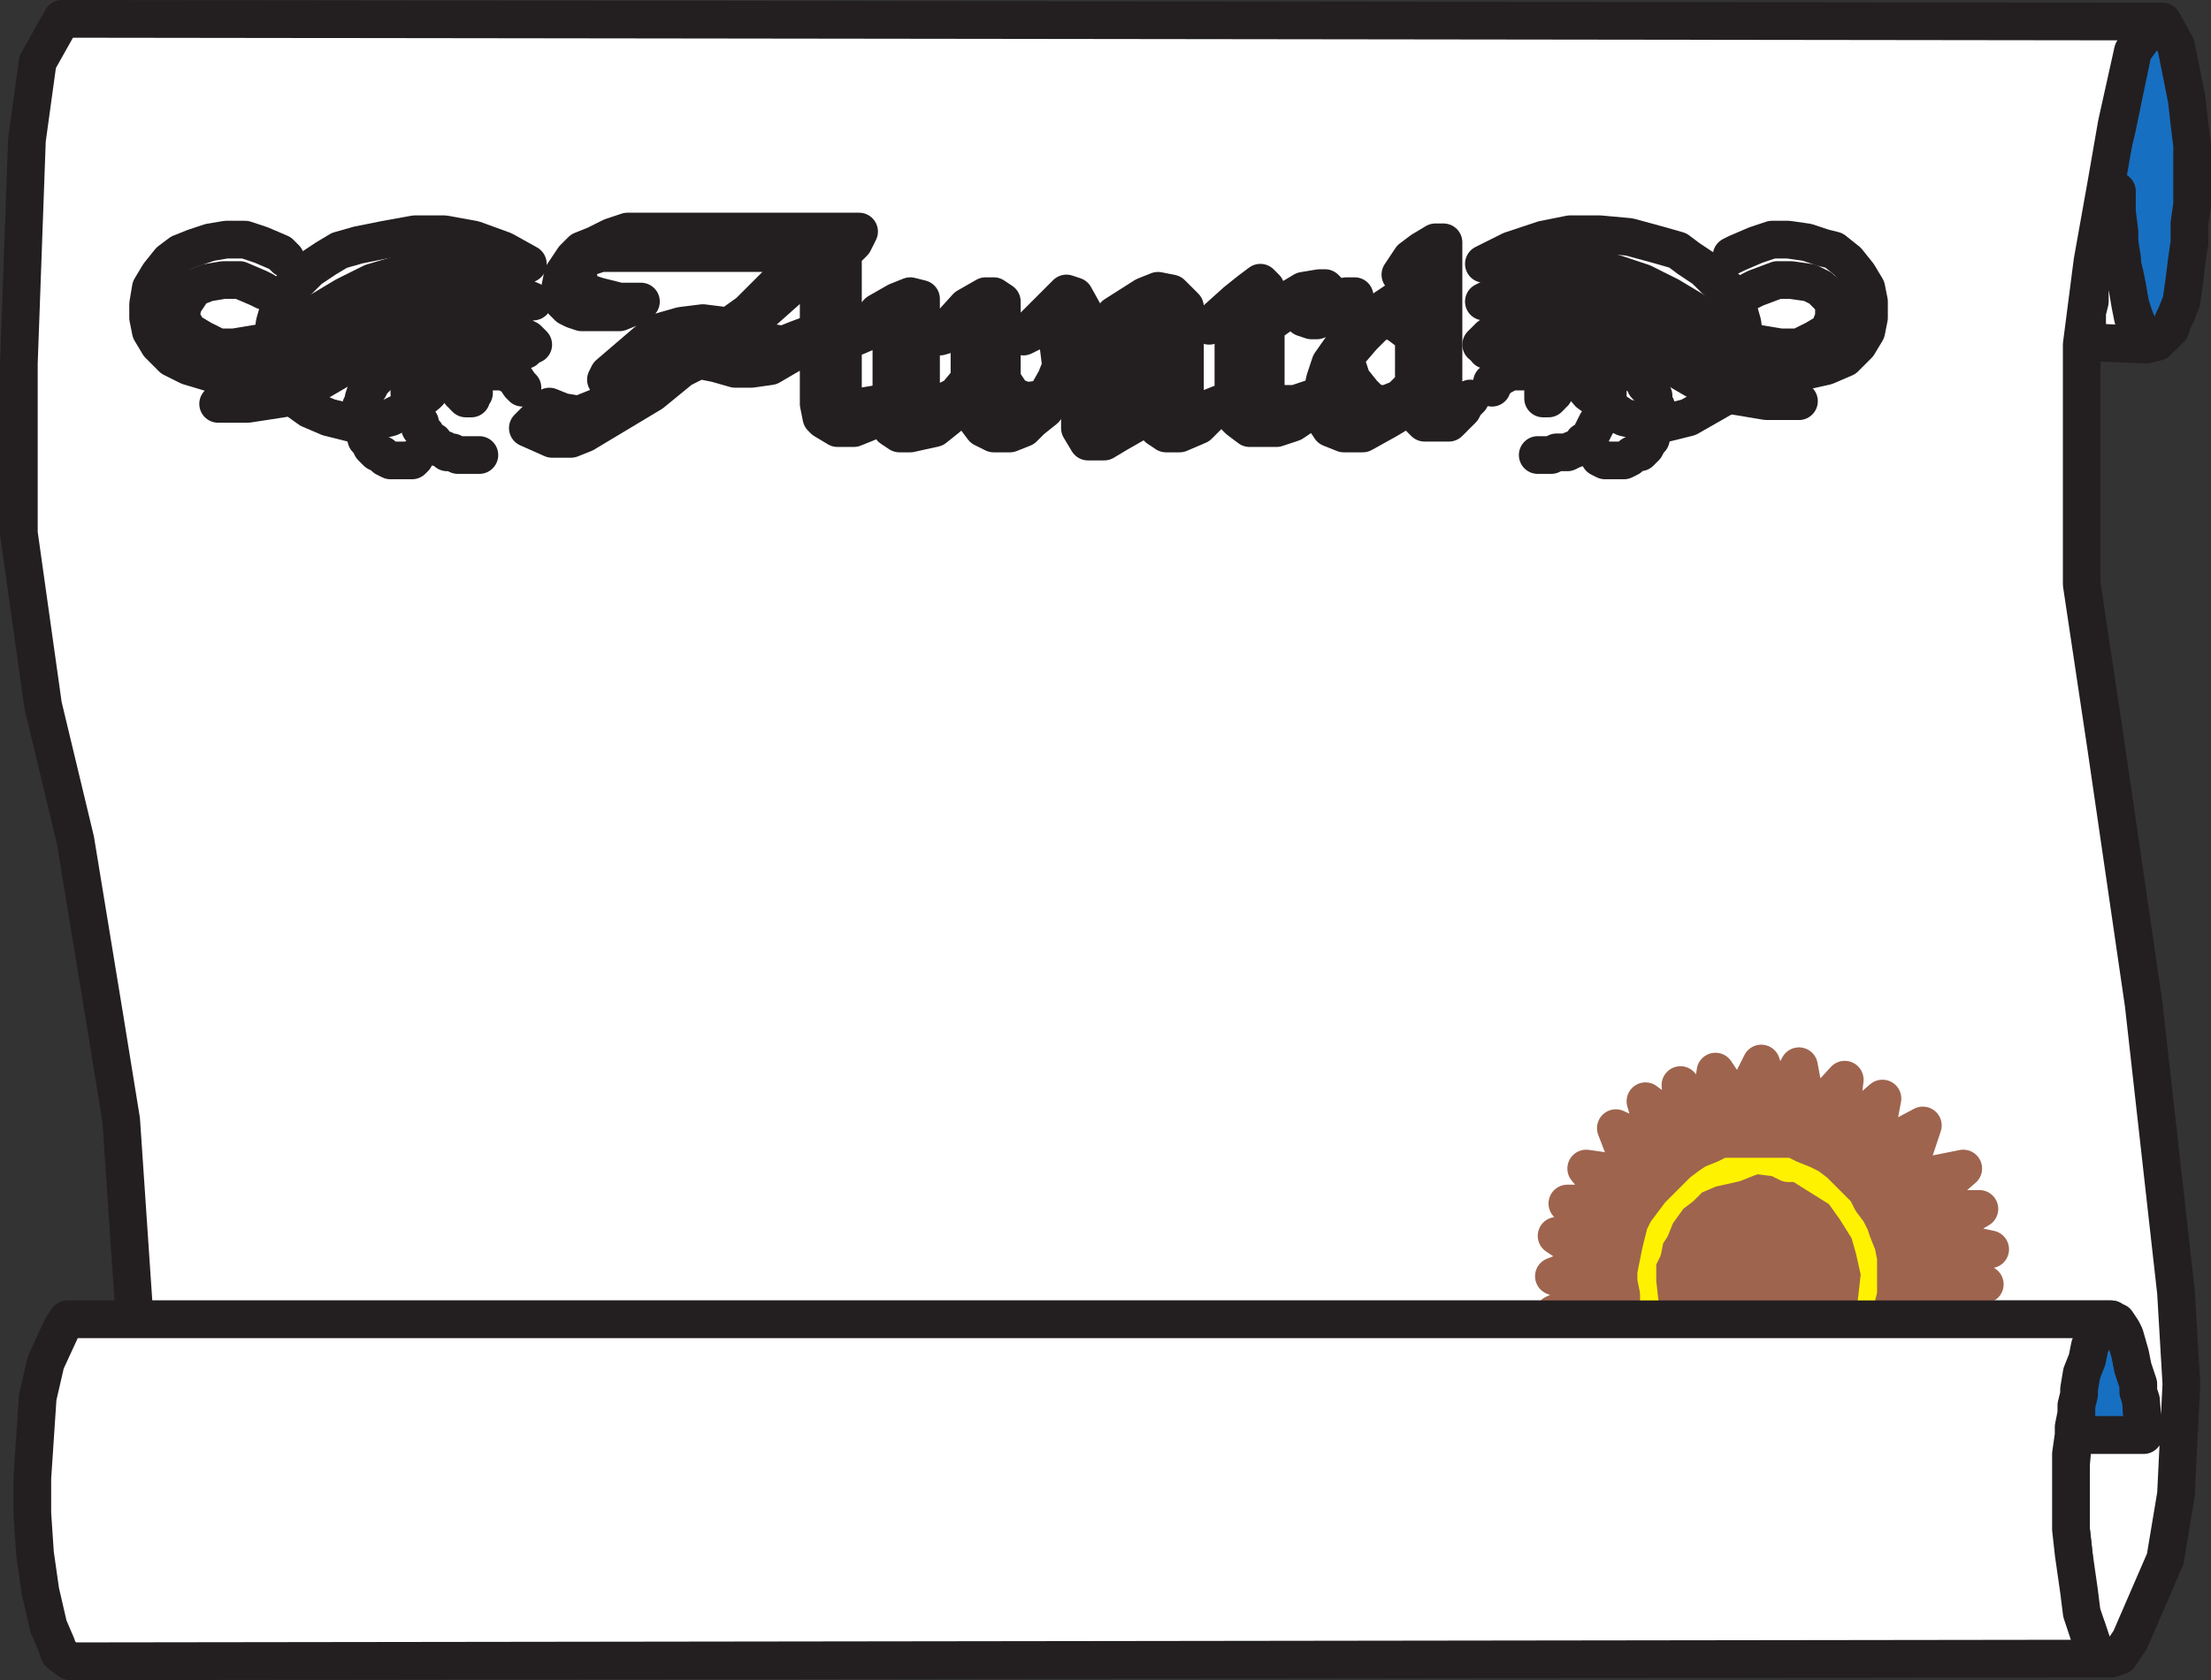 <svg xmlns="http://www.w3.org/2000/svg" width="615.75" height="468"><rect width="100%" height="100%" fill="#333333" stroke="none"/><path fill="#176fc1" fill-rule="evenodd" d="m588 367.5 3 3 .75 1.5 1.5 4.5.75 4.5 1.5 4.5.75 4.5.75 9.75h-19.5v-3l.75-3v-4.5l.75-3.75.75-3 1.5-6.75 1.5-3 3-4.5 2.25-.75"/><path fill="none" stroke="#231f20" stroke-linecap="round" stroke-linejoin="round" stroke-miterlimit="10" stroke-width="10.5" d="m588 367.5 3 3 .75 1.5 1.5 4.5.75 4.5 1.5 4.5.75 4.5.75 9.75h-19.5v-3l.75-3v-4.5l.75-3.75.75-3 1.5-6.75 1.5-3 3-4.5zm0 0"/><path fill="#176fc1" fill-rule="evenodd" d="M594 14.25 600 6h2.25l3.75 6.75 3 15 .75 6.75.75 6V57l-.75 5.25v5.25l-.75 5.25-.75 6-.75 5.25-1.5 3.75-.75 1.5-.75 2.25-2.25 2.25-1.5.75h-2.25l-2.25-1.5-.75-1.5-2.25-6.75-1.5-6.75-1.5-9v-4.5l-.75-6v-5.25h-3.75L588 42l1.5-6 4.5-21.75"/><path fill="none" stroke="#231f20" stroke-linecap="round" stroke-linejoin="round" stroke-miterlimit="10" stroke-width="10.5" d="M594 14.25 600 6h2.25l3.75 6.75 3 15 .75 6.75.75 6V57l-.75 5.25v5.25l-.75 5.25-.75 6-.75 5.25-1.5 3.75-.75 1.5-.75 2.25-2.25 2.25-1.5.75h-2.25l-2.25-1.5-.75-1.5-2.25-6.75-1.5-6.75-1.5-9v-4.5l-.75-6v-5.25h-3.75L588 42l1.5-6zm0 0"/><path fill="#fff" fill-rule="evenodd" d="M589.5 53.25h-3.75L585 58.5l-.75 4.5v2.25l-.75 3-.75 4.5L582 81v3l-.75 3v3.75l-1.5 4.5 18 .75 3-.75-3-1.5-1.5-1.5-1.5-3-.75-.75-.75-3.75-.75-4.5-.75-3.75-.75-3V72l-.75-4.5-.75-6.75v-7.5"/><path fill="none" stroke="#231f20" stroke-linecap="round" stroke-linejoin="round" stroke-miterlimit="10" stroke-width="10.5" d="M589.5 53.25h-3.75L585 58.5l-.75 4.5v2.25l-.75 3-.75 4.5L582 81v3l-.75 3v3.75l-1.5 4.5 18 .75 3-.75-3-1.5-1.5-1.5-1.5-3-.75-.75-.75-3.75-.75-4.5-.75-3.75-.75-3V72l-.75-4.5-.75-6.75zm0 0"/><path fill="#fff" fill-rule="evenodd" d="m597 279.75-10.5-72-6.75-45V96l3-23.25 3.75-21 3-17.25 4.5-20.25L600 6 17.25 5.25l-6.75 12L7.5 39l-2.25 62.25v47.25l6.75 48 9 37.5 8.25 50.25 4.5 27.75 3.75 55.5H588l.75.75h.75l1.5 2.25.75 1.5 1.5 5.25.75 3.75 1.5 4.5v2.25l.75 2.25.75 9.75h-19.5l-.75 8.25v18l.75 6.75.75 9.75 1.5 7.5 1.5 3.75 1.5 4.5 3 3.75H588l2.25-.75 3-4.5 9.75-22.5 3-18 1.5-30.75L606 360l-9-80.25"/><path fill="none" stroke="#231f20" stroke-linecap="round" stroke-linejoin="round" stroke-miterlimit="10" stroke-width="10.5" d="m597 279.75-10.5-72-6.75-45V96l3-23.25 3.75-21 3-17.25 4.5-20.25L600 6 17.25 5.25l-6.75 12L7.5 39l-2.25 62.25v47.25l6.75 48 9 37.5 8.25 50.25 4.5 27.75 3.75 55.5H588l.75.75h.75l1.5 2.25.75 1.5 1.5 5.25.75 3.75 1.5 4.5v2.25l.75 2.25.75 9.75h-19.5l-.75 8.25v18l.75 6.75.75 9.75 1.5 7.5 1.5 3.75 1.5 4.5 3 3.75H588l2.25-.75 3-4.5 9.75-22.5 3-18 1.5-30.75L606 360Zm0 0"/><path fill="#9e644e" fill-rule="evenodd" d="m522 367.5.75-7.5.75-6-1.5-6.75-2.25-6-3-5.25-4.5-5.25-5.25-3-6-3.75-6-1.5-6.75-.75-6 2.25-6 1.5-6 3-4.5 3.75-4.5 6-3 5.25-1.5 6-.75 6.75.75 6.75.75 3v1.5H522"/><path fill="none" stroke="#9e644e" stroke-linecap="round" stroke-linejoin="round" stroke-miterlimit="10" stroke-width="10.5" d="m522 367.5.75-7.5.75-6-1.5-6.75-2.25-6-3-5.25-4.5-5.25-5.25-3-6-3.75-6-1.5-6.75-.75-6 2.25-6 1.5-6 3-4.5 3.75-4.5 6-3 5.25-1.5 6-.75 6.75.75 6.75.75 3v1.5zm0 0"/><path fill="#fff200" fill-rule="evenodd" d="m526.5 367.5 1.5-6.75V354l-.75-7.5-2.25-6-3-5.25-2.25-3.75-7.5-7.5-3-2.25-3-1.5-6-2.25-1.5-.75h-6l-3-.75-3.75.75h-6.75l-3 1.5-3.75 1.5-5.25 3.75-2.25 2.25-3 2.25-2.25 3-2.25 2.25-2.25 3-1.5 3-.75 3-2.25 11.25v5.25l.75 2.25v3l.75 1.5v1.5h5.25l-.75-3.75L456 357v-6l1.5-3 .75-3.75 1.5-2.25 1.5-3.75L465 333l3-2.25 3-3 5.25-2.25L483 324l3.75-1.5 2.25-.75 6 .75 3 1.5h3l12 7.5 3.75 5.25 3.75 6L522 348l1.5 6.75-.75 6.75-.75 6h4.5"/><path fill="none" stroke="#fff200" stroke-linecap="round" stroke-linejoin="round" stroke-miterlimit="10" stroke-width="10.5" d="m526.5 367.5 1.5-6.75V354l-.75-7.5-2.25-6-3-5.25-2.25-3.75-7.5-7.5-3-2.25-3-1.5-6-2.25-1.5-.75h-6l-3-.75-3.75.75h-6.75l-3 1.5-3.75 1.5-5.25 3.75-2.25 2.25-3 2.25-2.25 3-2.25 2.25-2.25 3-1.5 3-.75 3-2.25 11.25v5.25l.75 2.25v3l.75 1.5v1.5h5.25l-.75-3.75L456 357v-6l1.5-3 .75-3.75 1.5-2.25 1.5-3.75L465 333l3-2.25 3-3 5.25-2.25L483 324l3.75-1.5 2.25-.75 6 .75 3 1.5h3l12 7.5 3.75 5.25 3.75 6L522 348l1.5 6.75-.75 6.75-.75 6zm0 0"/><path fill="#9e644e" fill-rule="evenodd" d="m526.5 367.5.75-3.75.75-3v-10.5l-.75-3.75-1.5-3.75-.75-2.25-1.5-3-2.25-3-1.5-3-7.5-7.5-3-2.25-3-1.5-3.75-1.5-3-1.5h-20.25l-3 1.5-3.75 1.5-2.25 1.5-3 2.25-7.5 7.5-4.5 6-1.5 3-1.5 6-1.5 7.5v3l.75 3.75v3l.75 3.75H436.5l-3.75-1.5 9.75-4.5v-2.25l-9.75-3.75 9.75-3.75v-1.5l-9-6 10.5-1.5V342l-7.5-6.75h11.25l.75-1.5-6.75-8.25 10.5 1.5 1.5-3-3.75-9.75 9.75 4.5 1.5-1.5-3-10.5 9 6.75 1.5-1.5-.75-9.75 6 7.5 2.25-.75 1.5-10.5 6 9 1.5-.75 5.25-10.5 3.75 11.25 1.5-.75L501 297l2.25 12 2.25.75 8.25-9-1.5 12.75 1.5 1.5 10.5-9-2.25 12 .75 2.25 12.75-6.75L531 327l.75 1.5 15-3-11.25 9.75 1.5 1.5h14.25L540 343.5v1.5l14.25 3-14.25 3v2.25l12.75 4.5-14.25 3.75v1.5l10.5 4.5h-22.5"/><path fill="none" stroke="#9e644e" stroke-linecap="round" stroke-linejoin="round" stroke-miterlimit="10" stroke-width="10.5" d="m526.5 367.5.75-3.75.75-3v-10.5l-.75-3.75-1.5-3.75-.75-2.25-1.5-3-2.25-3-1.5-3-7.5-7.5-3-2.25-3-1.5-3.75-1.5-3-1.5h-20.25l-3 1.5-3.75 1.5-2.25 1.5-3 2.25-7.5 7.5-4.5 6-1.5 3-1.5 6-1.5 7.5v3l.75 3.75v3l.75 3.75H436.5l-3.75-1.5 9.75-4.5v-2.25l-9.75-3.75 9.75-3.75v-1.5l-9-6 10.5-1.5V342l-7.5-6.75h11.25l.75-1.5-6.75-8.25 10.5 1.5 1.5-3-3.75-9.75 9.75 4.5 1.5-1.5-3-10.5 9 6.75 1.5-1.5-.75-9.75 6 7.5 2.25-.75 1.5-10.5 6 9 1.5-.75 5.25-10.5 3.75 11.25 1.5-.75L501 297l2.25 12 2.25.75 8.25-9-1.5 12.75 1.5 1.5 10.5-9-2.25 12 .75 2.25 12.75-6.75L531 327l.75 1.5 15-3-11.25 9.75 1.5 1.5h14.25L540 343.5v1.5l14.25 3-14.25 3v2.25l12.75 4.5-14.25 3.75v1.5l10.5 4.5zm0 0"/><path fill="none" stroke="#231f20" stroke-linecap="round" stroke-linejoin="round" stroke-miterlimit="10" stroke-width="10.5" d="m73.5 81-1.5-.75L66.75 78h-4.5l-4.5.75-3.75 1.5-3 4.5-.75 3.75 2.25 3.75 3.75 2.25 4.5 2.25h4.5l9-1.5L79.5 93l9-6 7.5-4.5 7.5-3.75 7.5-2.25 9.75-3 6.75-.75 8.25.75"/><path fill="none" stroke="#231f20" stroke-linecap="round" stroke-linejoin="round" stroke-miterlimit="10" stroke-width="10.5" d="M79.5 72 78 70.5l-5.25-2.25-4.5-1.5H63l-4.5.75L54 69l-3.75 1.5-3 2.25-3 3.75L42 80.25l-.75 4.5v3.75l.75 3.75L44.25 96 48 99.75l4.5 2.25 7.5 2.25h7.5l9-2.25 9.75-3.75L97.5 91.5l10.5-6.75 7.5-3.75 9-2.25h8.25l7.5 1.5L148.5 84"/><path fill="none" stroke="#231f20" stroke-linecap="round" stroke-linejoin="round" stroke-miterlimit="10" stroke-width="10.5" d="M60.75 112.5H69l9.75-1.5 9.75-4.5 9-5.25 6-4.5 5.25-4.5 3-2.25 7.5-3.75 6.75-1.5h6.75l7.5 2.25"/><path fill="none" stroke="#231f20" stroke-linecap="round" stroke-linejoin="round" stroke-miterlimit="10" stroke-width="10.5" d="M126 99v.75l-3 5.25-3.75 4.5-4.5 3.75-6 3-6 1.5H97.5l-6-1.5-5.25-2.25-5.25-3.75-3-3.75-1.5-5.25-.75-5.25.75-6 1.5-5.25L80.25 81l6-6 4.5-3 3.75-2.25 5.25-1.5 7.5-1.5 8.25-1.5h8.25l8.25 1.5 8.25 3L147 73.5"/><path fill="none" stroke="#231f20" stroke-linecap="round" stroke-linejoin="round" stroke-miterlimit="10" stroke-width="10.5" d="M129 96h5.25l3.75-.75 3 .75h1.5l3 1.5h.75"/><path fill="none" stroke="#231f20" stroke-linecap="round" stroke-linejoin="round" stroke-miterlimit="10" stroke-width="10.5" d="m133.5 93.75-.75 2.25 1.5 1.5m2.25-3.75-.75 2.25.75 1.5m2.25-3.75-.75 1.5.75 2.25m2.25-3.75-.75 2.25v1.5m-24.75 30-.75.75h-6l-1.5-.75-.75-.75-1.5-.75-1.5-1.5-.75-1.5-.75-.75-.75-3-.75-1.5v-4.5l.75-1.5V111l.75-2.25.75-.75.75-1.5 3.75-3.75 2.25-.75 1.5-.75h1.5l1.5-.75h3l3-.75 2.25.75h1.5l.75.75h1.5l1.5.75h.75l1.5 1.5 1.5.75v1.5l.75.75v3l-.75.75v.75h-1.5l-.75-.75v-.75h-.75v-.75l.75-1.5 3-3h.75l1.5-.75H141l.75.75 1.5.75 1.5 2.25.75.75"/><path fill="none" stroke="#231f20" stroke-linecap="round" stroke-linejoin="round" stroke-miterlimit="10" stroke-width="10.5" d="m148.5 96-1.5-1.5-1.5-.75-1.5-1.5-2.25-.75-1.5-.75h-1.5l-1.5-.75h-9l-.75.75H126l-6 3-.75 1.5-1.5 1.5-.75 1.5-.75.75-1.5 3v1.5L114 105v4.5l.75 2.25v3l.75 1.5 1.5 1.5v1.5l1.5 1.5.75 1.5 1.5.75.75 1.5 2.25.75.75.75h1.5l1.5.75h6"/><path fill="#231f20" fill-rule="evenodd" d="m153 113.25-6 6 6.75 3H159l3.75-1.5 18.75-11.25 8.25-6.75 4.5-2.25h1.5l3.75.75 5.25 1.5h4.5l5.25-.75 9-5.25 4.5-4.5-6 2.25-3.75 1.5-5.25-.75-7.5-3 1.5-1.5 5.25-3.75 6.75-6 7.5-9 1.5-1.5v42l.75 3.75.75.75 3.75 2.25h4.5l3.75-1.5 3-5.25-4.5.75h-3.75l-1.5-2.25V70.5l3-3 1.5-3h-64.5l-4.5 1.5-4.5 2.25-3.75 1.5-2.25 2.25-3 4.5-.75 3.75v2.25l.75 1.5 1.5 1.5 1.5.75L162 87h10.5l3.75-1.5 2.25-1.5h-6l-6-1.5L162 81l-.75-3-.75-1.5.75-3 1.5-1.5 4.5-1.5h58.5L223.5 72l-3 4.5-3.75 2.25L208.5 87l-5.25 3.75h-1.5l-6-.75-6 .75-5.25 1.5-4.5 3-10.5 9-.75 1.5 3.75-3.75 9-4.5 4.5-.75h2.25L192 99v1.5l-2.25.75-6.75 4.5-10.5 5.25-11.25 4.5-4.5-.75-3.75-1.5"/><path fill="none" stroke="#231f20" stroke-linecap="round" stroke-linejoin="round" stroke-miterlimit="10" stroke-width="10.5" d="m153 113.25-6 6 6.75 3H159l3.75-1.5 18.75-11.25 8.25-6.75 4.5-2.25h1.5l3.75.75 5.25 1.5h4.5l5.25-.75 9-5.25 4.5-4.5-6 2.25-3.75 1.5-5.25-.75-7.5-3 1.5-1.5 5.25-3.75 6.75-6 7.5-9 1.5-1.5v42l.75 3.75.75.75 3.75 2.25h4.5l3.75-1.5 3-5.25-4.5.75h-3.75l-1.5-2.25V70.5l3-3 1.5-3h-64.5l-4.5 1.5-4.5 2.25-3.75 1.5-2.25 2.25-3 4.5-.75 3.75v2.25l.75 1.5 1.5 1.5 1.5.75L162 87h10.5l3.75-1.5 2.25-1.5h-6l-6-1.5L162 81l-.75-3-.75-1.5.75-3 1.5-1.5 4.5-1.5h58.5L223.5 72l-3 4.5-3.75 2.25L208.5 87l-5.25 3.75h-1.5l-6-.75-6 .75-5.25 1.5-4.5 3-10.5 9-.75 1.5 3.75-3.75 9-4.5 4.5-.75h2.25L192 99v1.5l-2.25.75-6.75 4.5-10.5 5.25-11.25 4.5-4.5-.75zm0 0"/><path fill="#231f20" fill-rule="evenodd" d="m238.5 93.75 6-6.75 5.25-3 3.75-1.5 3 .75V108l.75 4.5h4.5l4.5-2.25 3.75-4.5V93l-.75-1.5-7.5 2.25 7.5-8.25 5.25-3h2.25L279 84v21.75l3 4.5 3.75 1.5L291 111l3-5.25 1.5-3.75-.75-6-1.5-3-1.5-1.5h-2.25l-4.5 2.25 12-12 2.25.75 3.75 6.75v6l-6 10.5-6 8.25-3.75 3-2.25 2.25-3.75 1.5h-4.5l-3-1.5-2.25-3v-6.75l-7.5 6.75-3.75 3-6.75 1.5h-3l-2.25-1.5v-25.5l-.75-1.5-1.5-.75h-2.25l-5.25 2.25"/><path fill="none" stroke="#231f20" stroke-linecap="round" stroke-linejoin="round" stroke-miterlimit="10" stroke-width="10.5" d="m238.5 93.75 6-6.75 5.25-3 3.75-1.5 3 .75V108l.75 4.5h4.5l4.5-2.25 3.75-4.5V93l-.75-1.5-7.5 2.25 7.5-8.25 5.25-3h2.25L279 84v21.75l3 4.5 3.75 1.5L291 111l3-5.25 1.5-3.75-.75-6-1.5-3-1.5-1.5h-2.25l-4.5 2.25 12-12 2.25.75 3.75 6.75v6l-6 10.5-6 8.25-3.75 3-2.25 2.25-3.75 1.5h-4.5l-3-1.5-2.25-3v-6.75l-7.5 6.75-3.75 3-6.75 1.5h-3l-2.25-1.5v-25.5l-.75-1.5-1.5-.75h-2.25zm0 0"/><path fill="#231f20" fill-rule="evenodd" d="m315 99-4.5 2.25-8.25 8.25-1.5 4.5v5.25L303 123h4.5l3.75-2.25 5.25-3 2.25-1.5 1.5-1.5-2.25 1.5h-3.75l-3-2.25-.75-1.5v-3l.75-3.75 1.5-3L316.5 99h3.75v17.25l2.25 3 2.25 1.5h3.75l5.25-2.25 6-6L336 114h-3.75l-2.25-3V85.5l-3.75-3.75-3.75-.75-3.75 1.5-8.25 5.25-1.5 4.5 5.25-3L316.5 87h2.25l1.5 1.5.75 2.25-.75 4.5L315 99"/><path fill="none" stroke="#231f20" stroke-linecap="round" stroke-linejoin="round" stroke-miterlimit="10" stroke-width="10.5" d="m315 99-4.5 2.25-8.25 8.25-1.5 4.5v5.25L303 123h4.5l3.75-2.25 5.25-3 2.25-1.5 1.5-1.5-2.25 1.5h-3.75l-3-2.25-.75-1.5v-3l.75-3.75 1.5-3L316.5 99h3.75v17.25l2.25 3 2.25 1.5h3.75l5.25-2.25 6-6L336 114h-3.75l-2.25-3V85.5l-3.75-3.75-3.75-.75-3.75 1.5-8.25 5.25-1.5 4.5 5.25-3L316.5 87h2.25l1.5 1.5.75 2.25-.75 4.5zm0 0"/><path fill="#231f20" fill-rule="evenodd" d="m336.75 90.75 7.5-6.75 3.75-3 3-2.25 1.5 1.5.75 2.25v3h2.25L363 81l4.5-.75h1.5l2.25 2.25 2.25.75 1.5-.75h2.25l-3.75 3-3 2.25-3.75 1.5h-1.5L363 88.5l-.75-1.5h-4.5l-5.25 3.75V111l3.75 1.5h4.5l4.5-1.5-3 5.25-2.25 1.5-4.5 1.5H348l-3-2.25-.75-.75-.75-2.25V92.25l-1.5-3-5.25 1.5"/><path fill="none" stroke="#231f20" stroke-linecap="round" stroke-linejoin="round" stroke-miterlimit="10" stroke-width="10.5" d="m336.75 90.75 7.5-6.75 3.75-3 3-2.25 1.5 1.5.75 2.25v3h2.25L363 81l4.5-.75h1.5l2.25 2.25 2.25.75 1.5-.75h2.25l-3.75 3-3 2.25-3.75 1.5h-1.5L363 88.5l-.75-1.5h-4.5l-5.25 3.75V111l3.75 1.5h4.5l4.5-1.5-3 5.25-2.25 1.5-4.5 1.5H348l-3-2.25-.75-.75-.75-2.25V92.25l-1.5-3zm0 0"/><path fill="#231f20" fill-rule="evenodd" d="m394.5 85.5-3.75-1.5h-2.25l-4.5 3-8.25 6.75-5.25 7.5-1.5 4.5-1.5 6.75 1.5 4.5 1.5 2.25 3.75 1.5h5.25l6.75-3.75 3.75-2.25 3.75-3.75v-3.75L390 111l-3.75 1.5H384l-2.25-.75-2.25-2.25-3-3.75-1.5-4.5V99l4.5-5.25 3-3 2.25-1.5h3l2.25 1.5 3 2.25.75 2.25V111l.75 3 .75 2.25 1.5 1.5h6.75l3.75-3.75.75-1.5 1.5-1.5-1.5.75-3 .75-3-3v-42h-2.25L396 69.75 393 72l-3 4.5 2.25-1.5h2.25v10.5"/><path fill="none" stroke="#231f20" stroke-linecap="round" stroke-linejoin="round" stroke-miterlimit="10" stroke-width="10.5" d="m394.5 85.5-3.75-1.5h-2.25l-4.5 3-8.25 6.75-5.25 7.5-1.5 4.5-1.5 6.75 1.5 4.5 1.5 2.25 3.75 1.5h5.25l6.75-3.75 3.75-2.25 3.75-3.75v-3.75L390 111l-3.75 1.5H384l-2.25-.75-2.25-2.25-3-3.75-1.5-4.5V99l4.5-5.25 3-3 2.25-1.5h3l2.25 1.5 3 2.25.75 2.25V111l.75 3 .75 2.25 1.5 1.5h6.75l3.75-3.75.75-1.5 1.5-1.5-1.5.75-3 .75-3-3v-42h-2.25L396 69.75 393 72l-3 4.5 2.25-1.5h2.25zm87.75-14.25 1.5-.75 5.25-2.25 4.5-1.5h4.5l5.25.75 4.5 1.5 3 .75 3.75 3 3 3.75 2.25 3.75.75 3.75v4.5l-.75 3.75L517.5 96l-3.75 3.75-5.25 2.25-6.75 1.5-7.5.75-9-2.25-9.75-4.5-11.25-6L453 84.75 445.5 81l-9-2.25H429l-8.25 1.5-7.5 3.75"/><path fill="none" stroke="#231f20" stroke-linecap="round" stroke-linejoin="round" stroke-miterlimit="10" stroke-width="10.5" d="m487.5 81 1.5-.75 6-2.25h3.75l5.25.75 3 1.5 3.75 3.75v4.5l-1.5 3.75-3.75 2.25-4.5 2.25h-5.25l-9-1.5-4.5-2.25-7.5-4.5-2.25-1.5-7.5-4.5-7.5-3.75-6.75-2.25-9.75-3-6.75-.75-9 .75M501 111.75h-9l-9-1.5-9.75-3.75-9-5.25-6.75-4.5-4.5-4.5-3.75-2.25-6.75-3.75-7.5-1.5h-6L420.75 87"/><path fill="none" stroke="#231f20" stroke-linecap="round" stroke-linejoin="round" stroke-miterlimit="10" stroke-width="10.5" d="M435 99v.75l3 4.5 4.5 5.25 5.25 3.75 4.5 3 6 1.5h6l6-1.5 10.5-6 3-4.5 1.5-4.5L486 96l-.75-6-1.5-5.25-3-4.5-3-2.25-3-3-4.5-3-3-2.25-5.25-1.5-8.25-2.25-8.25-.75h-8.25l-7.5 1.5-9 3-7.5 3.75"/><path fill="none" stroke="#231f20" stroke-linecap="round" stroke-linejoin="round" stroke-miterlimit="10" stroke-width="10.5" d="M432 96h-1.5l-3-.75H423l-3.75.75h-1.5l-1.5.75h-1.5l-.75.75"/><path fill="none" stroke="#231f20" stroke-linecap="round" stroke-linejoin="round" stroke-miterlimit="10" stroke-width="10.5" d="M428.25 93.75 429 96l-1.5 1.5m-3-3.75.75 2.25-.75 1.5m-2.25-3.75.75.75-.75 3M420 93.75l.75 1.5-.75 1.5m25.5 30.75 1.5.75h5.25l1.5-.75.75-.75 1.5-.75h.75l1.5-1.5.75-1.5.75-.75.75-3 .75-1.5v-4.5l-.75-1.5v-1.5l-.75-1.5-1.5-1.5v-.75l-1.5-1.5-2.25-1.5-.75-.75-3-1.5h-1.5l-1.5-.75h-3l-3-.75-3 .75H438l-1.5.75h-2.25l-1.5.75-2.25 2.25-.75 1.5V111h1.5l.75-.75v-.75h.75v-.75l-.75-1.5-2.25-2.25v-.75l-1.5-.75H420l-.75.75-1.5.75-.75.75-1.5.75v1.5"/><path fill="none" stroke="#231f20" stroke-linecap="round" stroke-linejoin="round" stroke-miterlimit="10" stroke-width="10.5" d="m412.5 96 2.25-2.25 2.25-1.5 3-1.5h2.25l1.5-.75h9l1.5.75h1.5l4.5 2.25 2.25 2.25.75 1.5L445.5 99l.75 1.5v1.5l1.5 3v6.75l-1.5 3v1.5l-1.5 1.5-2.25 4.5-1.5.75-.75 1.5-2.25.75-1.5.75h-3l-1.5.75h-3.75"/><path fill="#fff" fill-rule="evenodd" d="m585.75 368.25 2.25-.75H18.75l-1.5 2.25-4.5 9.75-2.25 9.75-1.5 22.5v9.75l.75 11.25 1.5 10.5L13.5 453l2.25 5.25.75 2.25 3 2.25 567.75-.75-2.25-.75-2.25-3-3-9-.75-6-1.5-10.5-.75-6.75v-21l.75-5.25v-2.25l.75-3.75v-2.25l.75-3V387l.75-4.5 1.5-3.75.75-3.75 2.25-4.5.75-2.25h.75"/><path fill="none" stroke="#231f20" stroke-linecap="round" stroke-linejoin="round" stroke-miterlimit="10" stroke-width="10.5" d="m585.75 368.25 2.25-.75H18.75l-1.5 2.25-4.5 9.75-2.25 9.75-1.5 22.5v9.75l.75 11.25 1.5 10.5L13.5 453l2.25 5.25.75 2.25 3 2.25 567.75-.75-2.25-.75-2.25-3-3-9-.75-6-1.5-10.5-.75-6.75v-21l.75-5.25v-2.25l.75-3.75v-2.25l.75-3V387l.75-4.5 1.5-3.75.75-3.75 2.25-4.5.75-2.25zm0 0"/></svg>
